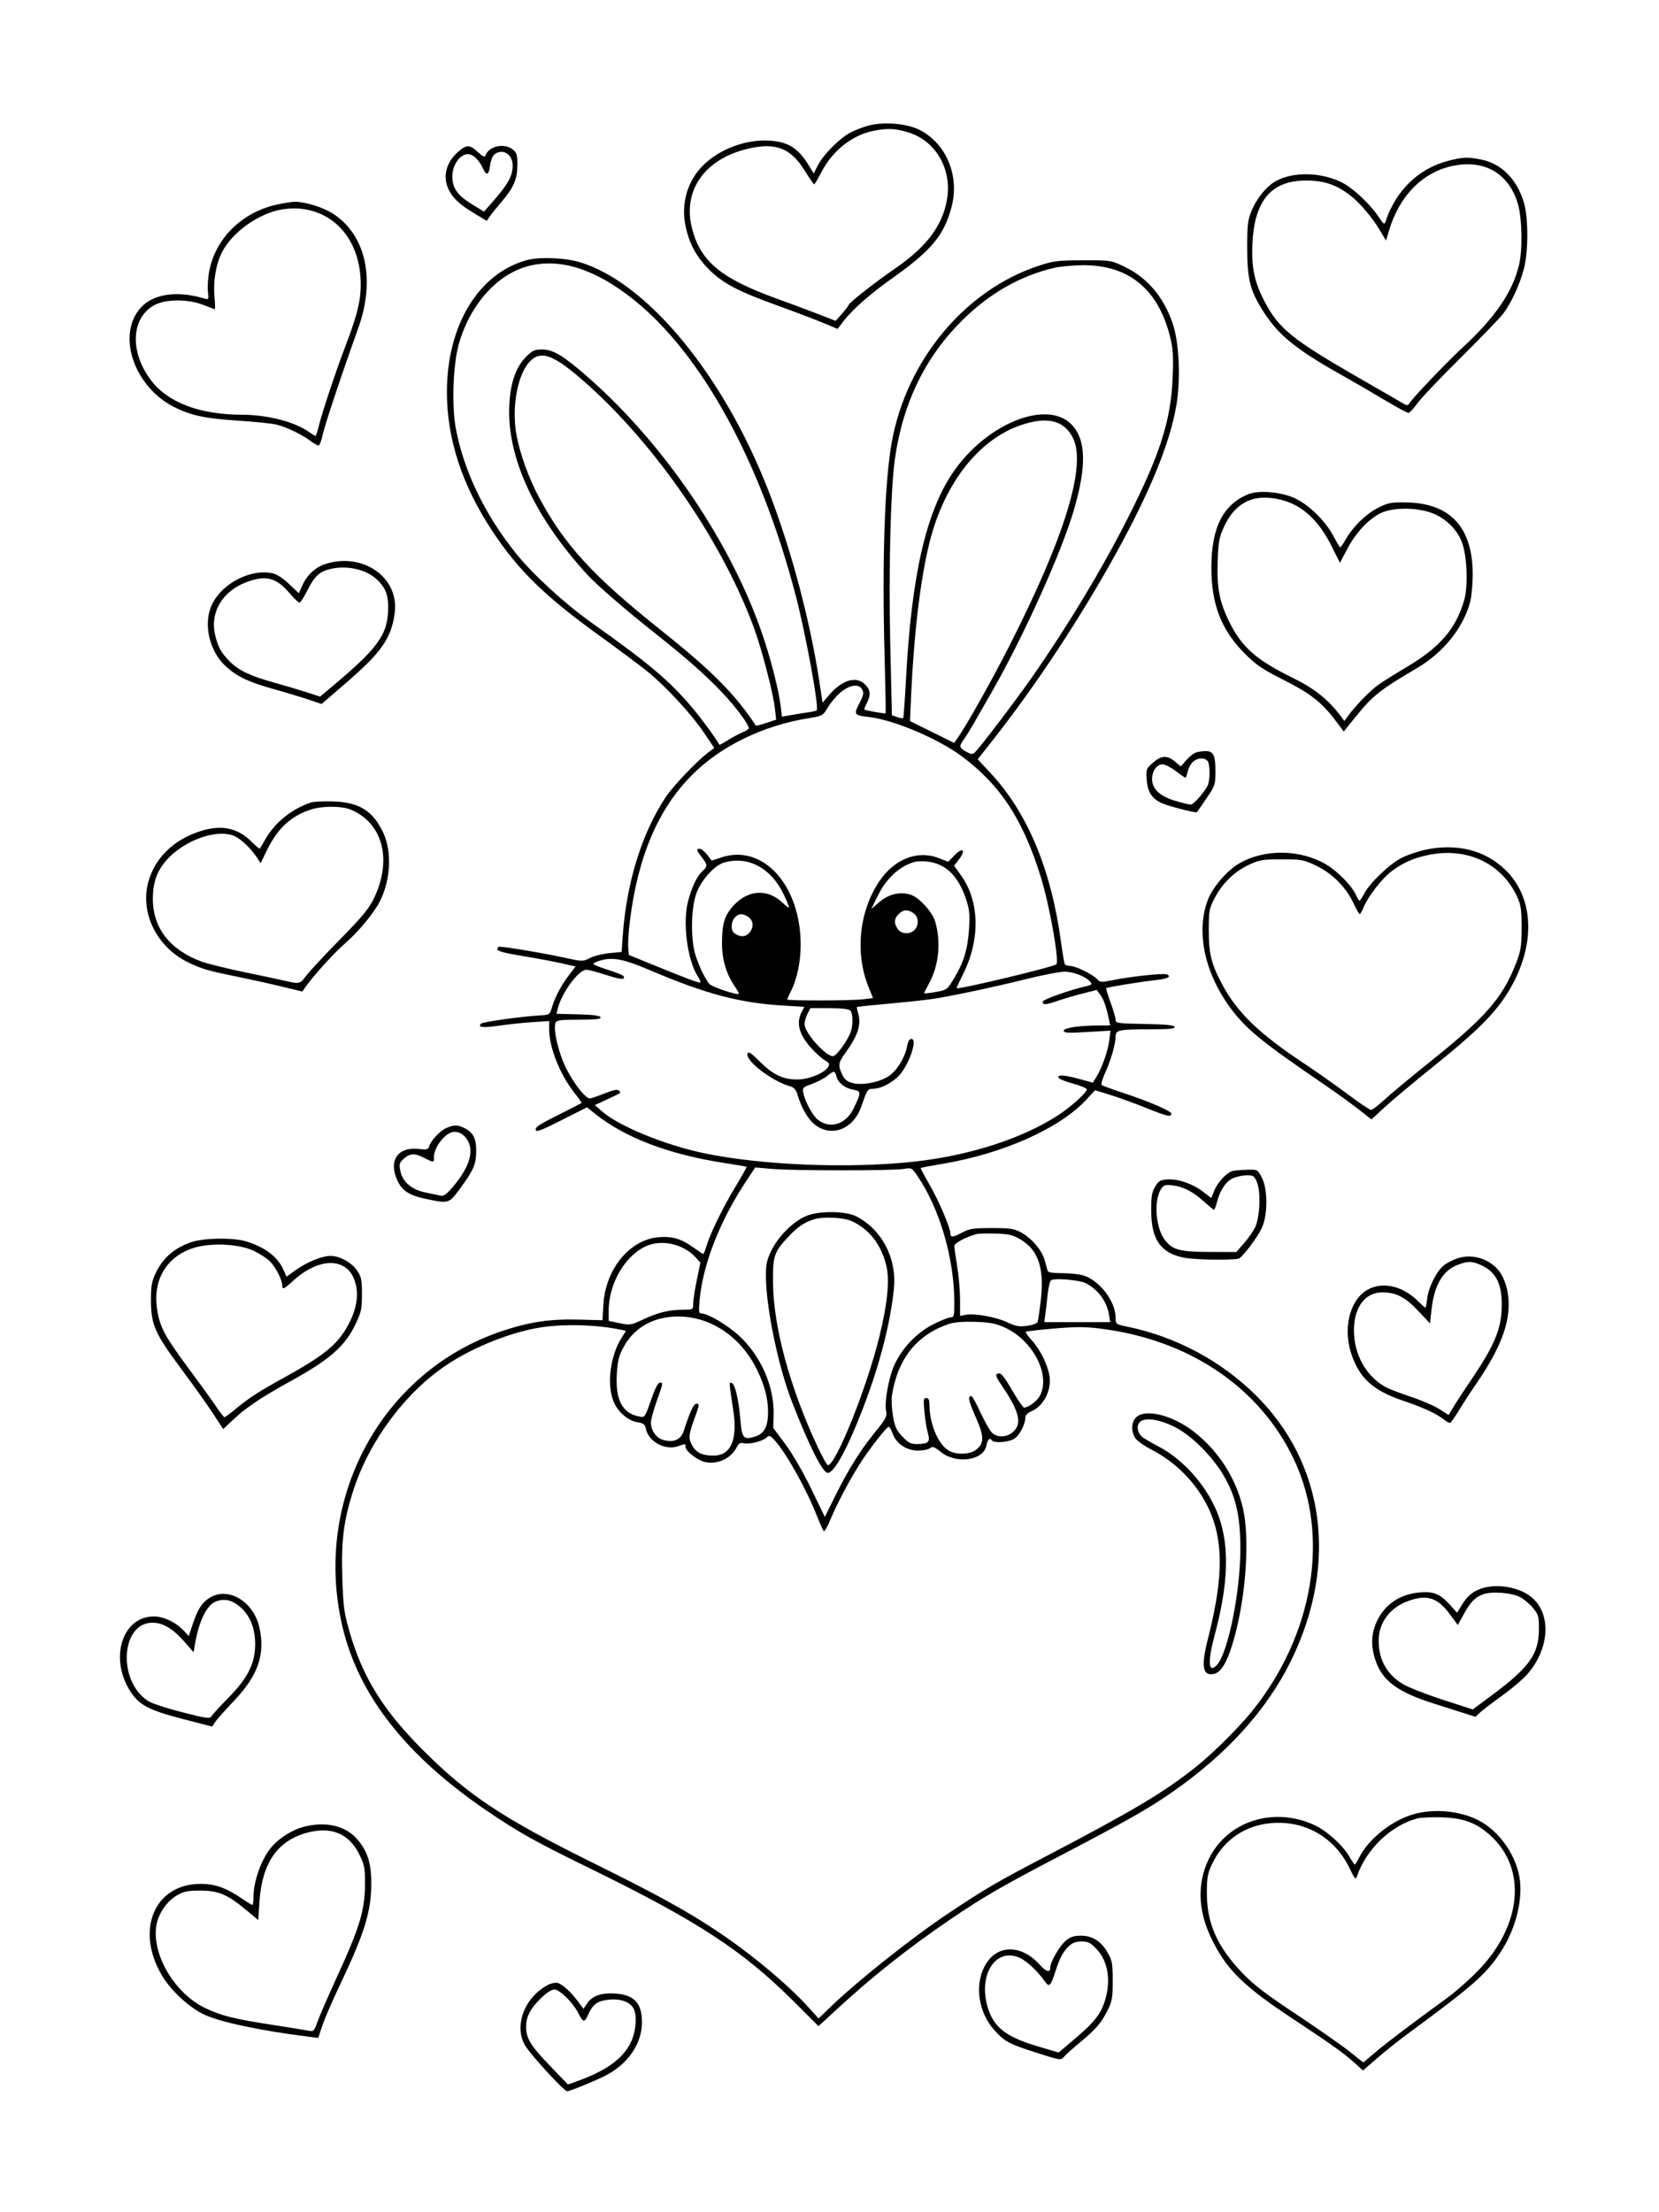 <svg xmlns="http://www.w3.org/2000/svg" width="864" height="1152" viewBox="0 0 864 1152" version="1.1">
	<path d="M 452.500 65.345 C 449.750 66.062, 445.509 67.676, 443.075 68.933 C 437.401 71.865, 428.851 80.412, 425.995 86.009 L 423.772 90.367 421.544 86.675 C 415.860 77.258, 410.775 73.932, 400.992 73.232 C 388.797 72.359, 374.714 77.571, 366.163 86.123 C 358.003 94.283, 354.609 105.910, 356.993 117.540 C 358.905 126.867, 362.697 133.866, 369.442 140.518 C 376.727 147.702, 384.482 151.747, 405.500 159.325 C 413.750 162.299, 424.039 166.206, 428.364 168.007 L 436.229 171.282 438.787 167.891 C 443.816 161.224, 452.750 153.353, 465.888 144.013 C 485.127 130.335, 491.699 122.327, 495.547 107.869 C 499.913 91.465, 492.734 74.420, 478.531 67.471 C 471.988 64.270, 460.291 63.315, 452.500 65.345 M 455.045 68.092 C 443.882 70.281, 433.584 78.423, 427.778 89.652 C 425.975 93.139, 424.275 95.990, 424 95.988 C 423.725 95.985, 421.546 92.816, 419.158 88.945 C 411.872 77.136, 403.991 74.049, 389.686 77.403 C 366.923 82.741, 355.349 99.199, 360.424 119.012 C 364.814 136.145, 375.582 145.058, 404.500 155.494 C 411.650 158.075, 421.483 161.741, 426.352 163.641 L 435.204 167.097 438.561 163.298 C 440.406 161.209, 441.935 159.199, 441.958 158.831 C 442.024 157.783, 455.965 146.819, 465.783 140.094 C 482.284 128.793, 490.603 117.922, 493.103 104.398 C 496.049 88.463, 487.595 73.458, 473.145 68.973 C 466.403 66.880, 462.258 66.678, 455.045 68.092 M 238.646 79.006 C 232.315 84.564, 230.425 91.879, 233.594 98.556 C 235.790 103.184, 239.276 106.452, 246.952 111.076 L 253.500 115.021 255 112.807 C 255.825 111.589, 258.450 108.322, 260.834 105.547 C 267.464 97.825, 269.384 93.505, 269.446 86.164 C 269.493 80.676, 269.184 79.571, 267.139 77.914 C 262.613 74.244, 254.485 76.046, 252.803 81.092 C 252.490 82.029, 251.323 81.466, 248.928 79.221 C 244.675 75.236, 242.980 75.200, 238.646 79.006 M 257.625 80.285 C 256.650 80.998, 255.614 83.459, 255.299 85.809 C 254.559 91.324, 253.492 91.840, 251.502 87.645 C 249.041 82.459, 245.589 79.635, 242.622 80.380 C 238.702 81.364, 235.488 86.702, 235.570 92.092 C 235.661 98.105, 238.412 101.890, 246.068 106.542 L 252.078 110.192 256.289 105.411 C 264.556 96.023, 267 91.652, 267 86.255 C 267 80.362, 261.932 77.135, 257.625 80.285 M 754 83.814 C 738.670 87.821, 726.872 99.319, 721.562 115.428 C 721.010 117.102, 720.585 116.838, 718.333 113.428 C 713.380 105.925, 703.976 97.262, 697.749 94.468 C 687.075 89.678, 673.837 89.492, 664.987 94.007 C 659.935 96.584, 654.514 103.108, 651.763 109.921 C 649.793 114.800, 649.514 117.256, 649.537 129.500 C 649.568 145.776, 651.173 151.813, 658.425 162.941 C 666.180 174.839, 675.431 182.255, 699 195.469 C 704.775 198.706, 714.622 204.425, 720.881 208.178 C 727.141 211.930, 732.802 215, 733.462 215 C 734.121 215, 736.159 212.863, 737.991 210.250 C 739.822 207.637, 749.950 196.950, 760.498 186.500 C 771.046 176.050, 781.102 165.631, 782.845 163.347 C 786.973 157.938, 791.499 148.149, 793.640 140 C 796.006 130.995, 796.011 113.474, 793.649 105.500 C 790.016 93.230, 781.788 85.046, 771.037 83.007 C 764.044 81.681, 761.745 81.790, 754 83.814 M 758.043 86.102 C 741.587 88.940, 728.930 101.403, 723.322 120.288 L 721.834 125.297 719.246 120.898 C 714.856 113.438, 708.303 105.642, 703.065 101.647 C 695.814 96.118, 689.478 94, 680.186 94 C 662.074 94, 653.251 104.423, 652.253 127 C 651.706 139.385, 653.308 146.947, 658.631 157.102 C 666.065 171.282, 673.006 176.853, 708.990 197.517 C 720.260 203.988, 730.286 209.782, 731.271 210.392 C 732.636 211.237, 733.262 211.177, 733.908 210.139 C 735.823 207.063, 753.124 188.924, 761.701 181 C 778.701 165.295, 787.718 152.106, 791.100 138 C 792.985 130.137, 792.713 113.845, 790.573 106.398 C 786.127 90.928, 773.984 83.352, 758.043 86.102 M 144.362 106.494 C 125.960 110.496, 112.111 124.171, 108.910 141.500 C 108.300 144.800, 108.020 149.452, 108.288 151.837 C 108.743 155.897, 108.637 156.132, 106.637 155.519 C 92.539 151.198, 79.905 152.957, 73.367 160.153 C 60.441 174.378, 69.841 201.786, 91.232 212.242 C 99.823 216.442, 107.108 217.960, 123.828 219.038 C 132.258 219.582, 141.179 220.480, 143.653 221.034 C 148.772 222.182, 156.990 226.091, 161.683 229.612 C 163.434 230.925, 165.315 232, 165.862 232 C 166.410 232, 167.351 229.637, 167.954 226.750 C 168.989 221.792, 178.195 194.164, 186.530 171 C 195.709 145.492, 190.566 122.272, 173.279 111.179 C 168.189 107.913, 158.593 104.947, 153.540 105.079 C 151.868 105.123, 147.738 105.760, 144.362 106.494 M 147.293 108.989 C 135.137 110.814, 120.952 120.811, 115.651 131.290 C 112.400 137.714, 110.955 146.415, 111.726 154.919 C 112.030 158.263, 112.103 161, 111.889 160.999 C 111.675 160.999, 109.025 160.020, 106 158.824 C 97.830 155.592, 86.018 155.677, 80.152 159.009 C 68.294 165.744, 67.524 183.058, 78.430 197.748 C 87.207 209.571, 103.835 215.922, 126.162 215.980 C 139.478 216.015, 153.476 219.642, 161.019 225.014 C 162.553 226.106, 164.023 227, 164.286 227 C 164.548 227, 165.284 224.863, 165.922 222.250 C 167.766 214.696, 174.784 193.630, 180.127 179.613 C 186.677 162.427, 188.356 154.711, 187.748 144.588 C 186.323 120.844, 169.126 105.712, 147.293 108.989 M 274.105 135.515 C 249.092 142.555, 232.817 169.506, 232.748 204 C 232.700 228.220, 240.497 252.307, 256.058 276.008 C 269.826 296.978, 283.610 310.435, 313.070 331.670 C 322.656 338.580, 333.563 346.728, 337.306 349.776 C 346.867 357.562, 360.136 371.930, 366.545 381.438 L 371.980 389.500 368.740 391.944 C 362.782 396.437, 350.435 409.436, 346.592 415.260 C 334.249 433.970, 326.297 459.641, 324.335 487.119 L 323.719 495.737 317.401 496.327 C 313.926 496.652, 309.369 497.792, 307.273 498.861 C 303.467 500.802, 303.454 500.802, 292.802 498.454 C 283.361 496.372, 263.154 493, 260.122 493 C 259.505 493, 259 493.605, 259 494.343 C 259 495.291, 262.901 496.325, 272.250 497.855 C 279.538 499.047, 288.707 500.761, 292.626 501.665 L 299.752 503.307 296.320 507.804 C 292.206 513.193, 289.098 519.064, 287.480 524.500 C 286.318 528.402, 286.170 528.506, 281.395 528.756 C 272.171 529.240, 251.500 532.111, 250.567 533.039 C 248.581 535.012, 251.395 535.343, 259.779 534.123 C 264.576 533.425, 272.438 532.595, 277.250 532.279 L 286 531.704 286.012 536.102 C 286.037 545.541, 291.609 559.531, 299.135 569.052 C 301.356 571.862, 303.022 574.282, 302.837 574.430 C 302.651 574.579, 297.775 577.071, 292 579.968 C 280.851 585.562, 279 586.723, 279 588.122 C 279 589.814, 281.354 588.950, 293.480 582.812 L 305.704 576.624 310.102 580.130 C 325.636 592.513, 348.379 601.150, 377.224 605.619 C 383.426 606.579, 388.646 607.467, 388.825 607.591 C 389.004 607.716, 386.360 612.438, 382.948 618.086 C 376.444 628.854, 369.882 642.323, 367.871 649.035 C 367.218 651.216, 366.477 653, 366.226 653 C 365.974 653, 363.683 651.485, 361.134 649.634 C 354.859 645.077, 349.943 643.637, 342.854 644.280 C 327.755 645.649, 315.268 661.013, 314.228 679.500 L 313.778 687.500 300.981 687.172 C 286.355 686.798, 275.672 688.406, 261.585 693.101 C 198.536 714.116, 162.535 780.999, 178.457 847.537 C 186.957 883.060, 211.631 914.418, 253.500 942.911 C 270.280 954.330, 278.359 958.836, 308.500 973.585 C 363.385 1000.441, 387.041 1015.927, 413.377 1042.242 L 426.255 1055.109 428.780 1052.805 C 430.169 1051.537, 432.515 1049.375, 433.994 1048 C 453.392 1029.965, 472.156 1015.030, 494.883 999.535 C 511.270 988.363, 521.839 982.212, 549.500 967.750 C 587.747 947.752, 597.655 942.143, 610.500 933.218 C 638.973 913.434, 659.816 890.388, 672.351 864.832 C 697.067 814.441, 690.045 762.056, 653.787 726.336 C 635.708 708.526, 612.313 696.067, 587.209 690.882 C 581.007 689.601, 581 689.596, 580.990 686.050 C 580.967 677.627, 572.538 666.676, 564.142 664.161 C 562.011 663.522, 557.044 663, 553.103 663 C 548.226 663, 545.824 662.601, 545.583 661.750 C 545.388 661.063, 544.701 658.560, 544.055 656.188 C 542.655 651.040, 537.186 644.684, 531.568 641.678 C 528.097 639.819, 525.887 639.500, 516.500 639.500 C 507.007 639.500, 504.923 639.808, 501.290 641.750 C 496.335 644.398, 495 644.550, 495 642.468 C 495 639.503, 488.993 625.406, 484.148 617 C 481.453 612.325, 479.356 608.374, 479.487 608.220 C 479.619 608.066, 484.850 607.075, 491.113 606.017 C 522.683 600.685, 552.049 587.519, 565.906 572.486 L 570.284 567.737 577.892 570.060 C 582.076 571.338, 590.768 574.492, 597.206 577.070 C 608.171 581.459, 610 581.860, 610 579.874 C 610 578.604, 598.219 573.504, 585.889 569.436 C 579.625 567.369, 574.151 565.379, 573.725 565.014 C 573.299 564.649, 574.138 561.757, 575.589 558.586 C 578.581 552.050, 580.971 543.767, 580.988 539.867 C 581.004 536.369, 582.573 536.030, 598.833 536.014 C 609.050 536.003, 612.070 535.708, 611.751 534.750 C 611.449 533.840, 607.211 533.425, 596.168 533.224 C 581.982 532.966, 581 532.824, 581 531.031 C 581 529.977, 579.817 525.922, 578.370 522.020 C 576.924 518.118, 575.912 514.764, 576.120 514.567 C 576.654 514.062, 594.243 511.209, 601.772 510.406 C 608.085 509.732, 610.457 508.496, 607.566 507.387 C 605.742 506.687, 588.268 508.578, 579.287 510.447 C 573.566 511.638, 572.942 511.594, 571.403 509.892 C 569.163 507.418, 560.164 503, 557.363 503 C 556.128 503, 554.871 502.601, 554.570 502.113 C 554.269 501.626, 553.323 496.113, 552.468 489.863 C 547.364 452.538, 535 423.052, 515.856 402.553 L 509.174 395.398 516.632 385.949 C 539.420 357.079, 562.907 321.477, 581.660 287.376 C 599.177 255.524, 609.331 230.541, 612.633 211.165 C 615.012 197.211, 614.115 178.063, 610.617 168.102 C 605.728 154.182, 597.281 144.397, 585.223 138.685 C 578.608 135.551, 578.267 135.501, 564 135.545 C 550.894 135.586, 548.683 135.859, 541 138.384 C 502.800 150.935, 472.448 187.164, 464.532 229.658 C 460.732 250.054, 459.306 291.706, 460.690 341.835 C 461.136 357.969, 461.376 371.293, 461.224 371.444 C 460.898 371.768, 450.647 369.969, 450.176 369.505 C 449.998 369.329, 450.561 367.816, 451.426 366.143 C 453.628 361.885, 453.393 359.302, 450.545 356.455 C 445.913 351.822, 438.590 353.989, 431.710 362.026 L 428.386 365.909 426.601 354.205 C 421.346 319.754, 410.085 279.031, 397.348 248.423 C 373.586 191.317, 335.476 146.602, 302 136.548 C 294.016 134.150, 280.705 133.657, 274.105 135.515 M 275 138.603 C 258.778 142.943, 244.867 158.554, 238.986 179.016 C 235.934 189.634, 235.160 211.303, 237.406 223.210 C 241.564 245.249, 252.420 267.819, 268.568 288 C 277.311 298.927, 293.966 314.237, 307.775 324.044 C 337.973 345.488, 348.079 353.981, 360.079 368.003 C 365.023 373.781, 372.631 384.139, 374.636 387.822 C 374.732 387.999, 376.735 386.930, 379.086 385.446 C 381.437 383.962, 384.854 382.123, 386.680 381.360 C 388.506 380.597, 389.998 379.642, 389.995 379.237 C 389.983 377.556, 385.092 370.684, 379.024 363.823 C 370.760 354.477, 359.009 343.881, 342.122 330.549 C 326.498 318.213, 310.980 304.826, 305.964 299.356 C 278.335 269.224, 263.959 238.092, 265.231 211.144 C 265.786 199.388, 268.630 191.186, 274.036 185.750 C 277.289 182.478, 278.363 182, 282.463 182 C 288.095 182, 293.570 185.324, 306.211 196.416 C 346.356 231.644, 381.298 283.390, 397.457 331.546 C 401.693 344.170, 405.523 359.331, 406.547 367.533 L 407.257 373.214 411.379 372.475 C 413.645 372.069, 417.631 371.427, 420.236 371.049 C 422.840 370.671, 425.139 370.168, 425.344 369.931 C 426.631 368.443, 419.716 330.547, 414.500 310.500 C 396.290 240.520, 365.516 184.343, 329.805 155.893 C 309.856 140, 291.464 134.198, 275 138.603 M 549 139.489 C 531.580 143.556, 515.764 152.504, 501.730 166.234 C 482.036 185.501, 470.254 209.537, 466.063 239 C 463.817 254.794, 462.753 296.844, 463.634 334.978 L 464.500 372.455 467.230 373.414 C 468.732 373.941, 470.144 374.176, 470.367 373.936 C 470.591 373.696, 471.269 364.275, 471.874 353 C 474.735 299.666, 482.288 266.622, 496.330 246 C 513.527 220.746, 544.929 207.929, 557.879 220.879 C 565.676 228.676, 566.067 242.560, 559.150 266 C 552.659 287.999, 533.037 331.476, 516.773 359.897 C 513.435 365.729, 509.197 373.130, 507.354 376.344 C 505.510 379.558, 503.102 383.453, 502.001 384.998 C 499.364 388.702, 499.453 389.246, 503.046 391.368 C 505.415 392.767, 506.406 392.908, 507.502 391.998 C 509.733 390.147, 529.736 363.835, 538.202 351.616 C 556.802 324.769, 573.671 296.730, 587.002 270.500 C 604.034 236.987, 609.769 219.167, 610.702 196.864 C 611.165 185.780, 610.939 181.851, 609.493 175.864 C 603.411 150.683, 587.808 137.832, 563.645 138.102 C 558.615 138.159, 552.025 138.783, 549 139.489 M 276.146 188.008 C 269.542 194.612, 266.309 212.110, 269.006 226.646 C 270.813 236.380, 275.423 249.113, 280.720 259 C 294.078 283.935, 308.815 299.970, 344.521 328.419 C 370.752 349.318, 383.051 361.696, 393.640 377.852 C 393.767 378.045, 396.202 377.429, 399.051 376.483 L 404.231 374.762 403.576 368.967 C 402.630 360.604, 396.571 337.448, 392.381 326.181 C 375.089 279.682, 338.598 227.654, 300.983 195.867 C 287.645 184.595, 281.502 182.652, 276.146 188.008 M 531.742 221.355 C 509.480 228.941, 491.621 251.957, 483.978 282.909 C 479.359 301.616, 475.933 330.149, 474.542 361.500 L 473.921 375.500 485.434 381.191 L 496.948 386.882 498.824 384.191 C 503.490 377.499, 516.221 354.854, 525.075 337.500 C 554.508 279.807, 566.020 242.361, 558.750 227.970 C 554.153 218.871, 545.355 216.716, 531.742 221.355 M 650.388 257.266 C 637.133 262.520, 630.998 274.385, 630.874 295 C 630.757 314.535, 636.007 328.132, 648.450 340.518 C 654.346 346.388, 657.612 348.598, 668.405 354.018 C 682.322 361.008, 688.361 365.714, 695.361 375.026 L 699.814 380.951 705.640 373.726 C 714.936 362.196, 718.298 359.511, 737.900 347.953 C 751.761 339.780, 762.008 327.052, 765.637 313.500 C 766.374 310.750, 766.982 304.419, 766.988 299.432 C 767.021 274.540, 755.351 261.927, 732 261.614 C 724.460 261.513, 722.847 261.831, 717.722 264.426 C 711.437 267.609, 704.661 274.201, 700.892 280.798 C 699.576 283.101, 698.275 284.987, 698 284.990 C 697.725 284.993, 696.157 282.425, 694.515 279.283 C 690.430 271.465, 681.851 262.990, 674.500 259.510 C 667.593 256.240, 655.755 255.139, 650.388 257.266 M 651.239 260.335 C 645.435 262.440, 640.923 266.940, 637.691 273.848 C 634.960 279.682, 634.564 281.703, 634.180 291.731 C 633.639 305.857, 634.996 313.195, 640.063 323.539 C 646.670 337.024, 654.085 343.581, 673.500 353.104 C 684.345 358.425, 691.713 364.276, 697.912 372.493 L 700.170 375.486 702.312 372.493 C 705.717 367.735, 713.488 359.747, 717.664 356.712 C 719.774 355.179, 726.450 350.994, 732.500 347.412 C 749.926 337.095, 758.238 327.452, 762.536 312.565 C 764.642 305.270, 764.095 290.026, 761.462 282.625 C 759.058 275.871, 752.858 269.773, 745.712 267.136 C 737.567 264.130, 725.372 264.160, 719.066 267.203 C 712.758 270.246, 706.090 277.396, 701.610 285.923 L 697.833 293.110 693.434 284.305 C 686.845 271.120, 678.419 263.261, 667.856 260.449 C 661.485 258.754, 655.709 258.714, 651.239 260.335 M 169.816 293.581 C 164.356 295.261, 159.855 299.390, 157.388 304.982 L 155.638 308.948 150.453 304.044 C 146.976 300.755, 144.047 298.912, 141.559 298.445 C 129.072 296.102, 113.404 305.248, 109.436 317.194 C 106.197 326.944, 109.659 339.666, 117.523 346.914 C 123.350 352.286, 129.473 355.208, 142.500 358.833 C 148.550 360.516, 156.650 362.953, 160.500 364.246 L 167.500 366.599 181.107 354.831 C 198.768 339.556, 203.850 332.150, 205.571 319.180 C 207.991 300.931, 189.336 287.574, 169.816 293.581 M 173.002 296.089 C 166.721 297.334, 163.998 299.685, 160.271 307.079 C 158.495 310.603, 156.628 313.624, 156.122 313.793 C 155.616 313.961, 153.312 311.857, 151.001 309.116 C 143.955 300.761, 138.535 299.331, 128.347 303.143 C 116.081 307.732, 109.454 318.565, 111.909 330.013 C 113.331 336.643, 115.055 339.853, 119.696 344.508 C 124.322 349.150, 130.482 352.063, 143 355.531 C 148.225 356.978, 155.698 359.198, 159.607 360.464 L 166.714 362.766 174.581 356.133 C 197.727 336.617, 202.312 329.842, 202.140 315.420 C 202.068 309.403, 200.524 305.778, 196.339 301.803 C 190.991 296.723, 181.513 294.403, 173.002 296.089 M 438.327 360.103 C 436.106 361.809, 432.988 365.366, 431.396 368.006 C 428.522 372.775, 428.457 372.813, 421.153 373.992 C 397.405 377.822, 375.504 388.471, 360.487 403.487 C 342.721 421.254, 332.124 446.206, 327.994 480 C 327.355 485.225, 326.983 491.248, 327.166 493.385 L 327.500 497.269 339.500 502.184 C 357.374 509.506, 364.259 512.074, 364.734 511.600 C 364.968 511.365, 364.455 510.098, 363.594 508.783 C 357.884 500.069, 355.322 480.062, 358.472 468.791 C 360.590 461.211, 363.058 456.160, 365.894 453.595 C 368.583 451.162, 368.542 450.399, 365.500 446.411 C 362.616 442.630, 362.463 442, 364.428 442 C 365.213 442, 366.938 443.384, 368.261 445.075 L 370.668 448.149 375.891 446.441 C 397.397 439.407, 416.931 460.994, 416.985 491.856 C 417.001 500.738, 415.078 509.966, 411.923 516.150 C 410.866 518.224, 410 520.163, 410 520.460 C 410 521.202, 443.296 521.127, 449.585 520.372 L 454.671 519.760 452.306 513.907 C 445.235 496.399, 447.376 474.900, 457.755 459.203 C 465.528 447.447, 477.663 442.569, 488.675 446.774 L 493.849 448.751 497.123 445.373 C 501.367 440.995, 503.242 442.505, 499.559 447.334 L 496.887 450.837 500.557 455.946 C 510.217 469.392, 510.584 489.422, 501.501 507.421 C 499.580 511.227, 498.119 514.448, 498.254 514.578 C 499.136 515.426, 548.774 503.534, 550.138 502.148 C 551.777 500.484, 546.609 471.443, 542.054 456.724 C 532.836 426.935, 521.175 409.038, 501.249 394.097 C 488.760 384.733, 465.713 374.924, 452.568 373.379 C 444.756 372.461, 444.515 372.119, 447.551 366.268 C 449.701 362.124, 449.974 360.820, 449.054 359.101 C 447.410 356.029, 443.104 356.431, 438.327 360.103 M 623.298 391.699 C 622.087 391.934, 619.712 393.703, 618.021 395.629 L 614.945 399.132 611.896 396.566 C 607.853 393.164, 604.833 393.330, 600.429 397.197 C 596.896 400.298, 596.801 400.565, 597.207 406.183 C 597.671 412.601, 600.099 416.182, 605.500 418.415 C 609.619 420.118, 622.869 423.475, 623.349 422.937 C 623.564 422.697, 625.823 419.434, 628.370 415.687 C 632.787 409.187, 633 408.552, 633 401.871 C 633 391.427, 631.705 390.069, 623.298 391.699 M 621.102 396.898 C 620.058 397.942, 618.897 400.192, 618.522 401.898 C 618.148 403.604, 617.625 405, 617.361 405 C 617.096 405, 614.817 403.425, 612.296 401.500 C 609.775 399.575, 606.678 398, 605.413 398 C 602.490 398, 600 401.517, 600 405.646 C 600 410.803, 604.021 414.624, 611.929 416.979 C 615.662 418.090, 619.342 419, 620.108 419 C 621.458 419, 626.246 413.749, 628.715 409.561 C 630.015 407.354, 630.357 400.934, 629.370 397.250 C 628.600 394.376, 623.827 394.173, 621.102 396.898 M 162 417.881 C 152.091 421.136, 143.221 428.255, 138.250 436.945 C 136.817 439.450, 135.499 441.688, 135.322 441.917 C 135.145 442.146, 133.313 440.624, 131.250 438.535 C 123.455 430.640, 114.335 429.065, 102.281 433.533 C 89.521 438.263, 80.755 447.155, 77.369 458.804 C 72.639 475.073, 81.588 493.308, 98.201 501.251 C 105.211 504.603, 108.199 505.475, 123 508.491 C 129.875 509.892, 140.430 512.229, 146.455 513.685 L 157.410 516.331 159.455 513.493 C 163.949 507.256, 174.189 496.034, 179.905 491.082 C 186.798 485.110, 194.729 475.486, 197.877 469.271 C 203.506 458.158, 204.193 443.330, 199.535 433.500 C 194.177 422.194, 187.054 417.774, 173.500 417.345 C 168.550 417.188, 163.375 417.430, 162 417.881 M 162.286 421.451 C 151.695 424.761, 144.657 431.203, 139.035 442.733 L 135.739 449.493 134.120 447.005 C 130.916 442.085, 125.886 437.174, 122.314 435.479 C 114.330 431.690, 98.899 436.338, 89.134 445.471 C 82.393 451.777, 79.622 458.330, 79.609 468 C 79.588 483.223, 88.425 494.619, 105.007 500.753 C 108.035 501.873, 118.385 504.415, 128.007 506.400 C 137.628 508.386, 147.300 510.448, 149.500 510.982 C 155.683 512.482, 156.495 512.261, 159.301 508.317 C 160.742 506.292, 168.579 497.854, 176.716 489.567 C 188.653 477.411, 192.134 473.208, 194.736 467.811 C 204.406 447.754, 199.363 428.506, 182.628 421.598 C 177.987 419.683, 168.171 419.612, 162.286 421.451 M 742.059 442.556 C 738.516 443.324, 733.148 445.161, 730.129 446.638 C 723.980 449.646, 713.533 459.569, 710.523 465.261 C 709.435 467.318, 708.307 469, 708.017 469 C 707.726 469, 706.897 467.663, 706.173 466.029 C 704.120 461.391, 696.750 453.818, 690.860 450.292 C 677.309 442.183, 658.535 441.933, 645.279 449.687 C 638.929 453.401, 631.472 462.125, 628.982 468.753 C 622.713 485.442, 627.467 507.248, 641.392 525.677 C 649.387 536.257, 657.685 542.961, 690.500 565.354 C 696 569.107, 703.598 574.600, 707.384 577.559 L 714.267 582.940 721.252 576.473 C 725.094 572.916, 736.846 563.092, 747.369 554.642 C 768.163 537.942, 777.863 528.391, 784.459 518.122 C 799.865 494.136, 799.705 468.297, 784.056 453.055 C 773.393 442.668, 758.597 438.970, 742.059 442.556 M 743 445.406 C 735.642 447.063, 730.773 449.262, 724.871 453.595 C 719.824 457.299, 712.330 466.982, 710.045 472.750 C 709.337 474.538, 708.474 475.995, 708.129 475.990 C 707.783 475.984, 706.258 473.309, 704.739 470.045 C 700.980 461.965, 693.636 454.670, 685.275 450.709 C 678.927 447.702, 677.808 447.500, 667.500 447.500 C 657.547 447.500, 655.929 447.766, 650.500 450.301 C 642.906 453.845, 636.705 459.831, 632.681 467.500 C 629.706 473.170, 629.533 474.105, 629.527 484.500 C 629.521 496.824, 630.852 502.101, 636.716 513 C 644.449 527.372, 655.859 538.351, 679 553.684 C 685.325 557.875, 695.528 565.061, 701.673 569.652 C 707.818 574.243, 713.382 578, 714.039 578 C 714.696 578, 717.832 575.594, 721.008 572.653 C 724.185 569.712, 735.540 560.292, 746.243 551.718 C 773.404 529.962, 782.418 519.633, 789.196 502.500 C 792.048 495.291, 792.368 493.410, 792.430 483.476 C 792.486 474.689, 792.109 471.544, 790.570 467.976 C 782.663 449.633, 763.856 440.710, 743 445.406 M 377.176 449.138 C 372.270 450.551, 365.646 457.723, 362.901 464.593 C 359.773 472.425, 359.519 489.504, 362.406 498 C 364.423 503.938, 367.090 509.401, 369.413 512.353 C 370.638 513.909, 383.879 518.345, 384.799 517.507 C 384.964 517.357, 383.971 515.573, 382.593 513.542 C 378.186 507.047, 375.999 499.637, 376.006 491.212 C 376.013 481.145, 377.326 476.753, 381.817 471.776 C 389.551 463.205, 399.815 462.604, 407.750 470.258 C 411.766 474.131, 411.799 473.460, 407.988 465.475 C 401.550 451.986, 389.489 445.591, 377.176 449.138 M 475.994 448.896 C 471.296 450.396, 467.505 452.830, 463.888 456.668 C 460.407 460.360, 459.019 462.537, 455.429 469.929 L 453.763 473.358 458.013 469.721 C 462.935 465.508, 468.882 464.146, 474.401 465.967 C 478.751 467.403, 485.592 474.936, 487.033 479.877 C 490.091 490.359, 489.009 502.267, 484.163 511.467 C 482.705 514.235, 481.379 516.778, 481.217 517.117 C 481.054 517.457, 483.691 517.232, 487.076 516.617 C 493.188 515.508, 493.256 515.458, 496.915 509.400 C 501.963 501.042, 504.044 494.106, 504.685 483.500 C 505.143 475.912, 504.884 473.480, 503.029 468 C 498.966 455.995, 492.569 449.817, 482.987 448.645 C 480.519 448.343, 477.372 448.456, 475.994 448.896 M 468 476 C 465.597 478.403, 465.462 480.786, 467.557 483.777 C 469.479 486.522, 474.033 486.726, 476.345 484.171 C 478.707 481.561, 478.434 477.418, 475.777 475.557 C 472.786 473.462, 470.403 473.597, 468 476 M 382.655 477.829 C 380.701 479.988, 380.479 484.338, 382.250 485.755 C 385.072 488.013, 387.879 488.121, 389.949 486.051 C 392.649 483.351, 392.571 479.514, 389.777 477.557 C 386.852 475.507, 384.681 475.590, 382.655 477.829 M 312.750 500.150 C 310.688 500.727, 309 501.525, 309 501.923 C 309 502.322, 312.403 503.715, 316.562 505.019 C 320.721 506.324, 324.366 507.783, 324.662 508.262 C 325.966 510.372, 323.376 510.209, 315.661 507.696 C 311.107 506.213, 306.487 505, 305.393 505 C 301.327 505, 292.555 516.889, 290.478 525.216 L 289.800 527.933 301.069 528.216 C 308.985 528.416, 312.460 528.872, 312.752 529.750 C 313.068 530.702, 310.398 531, 301.552 531 C 291.735 531, 289.840 531.253, 289.311 532.631 C 287.975 536.114, 290.867 548.392, 294.923 556.454 C 298.912 564.382, 304.921 572, 307.185 572 C 307.822 572, 311.245 570.839, 314.792 569.420 C 319.346 567.598, 321.553 567.153, 322.303 567.903 C 323.577 569.177, 323.990 568.868, 316.141 572.516 L 309.782 575.472 313.641 578.831 C 322.455 586.502, 346.293 596.257, 366.653 600.524 C 396.575 606.794, 441.743 608.624, 475.838 604.947 C 504.975 601.804, 533 592.725, 551.586 580.405 C 558.165 576.044, 566 568.908, 566 567.278 C 566 566.692, 562.764 565.344, 558.809 564.282 C 554.853 563.221, 551.441 561.823, 551.225 561.176 C 550.667 559.502, 554.377 559.752, 562.329 561.923 L 569.159 563.788 571.087 560.644 C 574.021 555.861, 577.084 547.089, 577.733 541.610 L 578.314 536.698 566.157 537.409 C 556.005 538.003, 554 537.887, 554 536.705 C 554 535.206, 562.269 534.021, 572.829 534.007 L 578.159 534 577.494 530.750 C 576.182 524.339, 574.769 520.345, 572.965 517.954 L 571.132 515.523 563.816 517.375 C 559.792 518.394, 554.041 520.076, 551.035 521.113 C 544.559 523.349, 543 523.456, 543 521.668 C 543 520.500, 557.006 515.529, 566.277 513.406 C 568.573 512.880, 568.844 512.517, 567.844 511.312 C 565.572 508.574, 559.102 506, 554.495 506 C 551.973 506, 542.843 507.761, 534.205 509.913 C 518.935 513.717, 499.697 517.846, 487.500 519.936 C 484.200 520.502, 473.635 521.675, 464.023 522.543 C 454.410 523.411, 446.431 524.236, 446.290 524.377 C 446.149 524.517, 446.457 526.107, 446.974 527.908 C 448.606 533.600, 446.703 539.428, 440.371 548.134 C 436.557 553.377, 436.338 554.803, 438.610 559.590 C 439.809 562.118, 441.170 563.238, 443.950 563.987 C 449.122 565.379, 458.440 563.524, 463.175 560.159 C 467.357 557.187, 471.417 550.424, 472.425 544.750 C 472.860 542.297, 473.632 541, 474.657 541 C 478.377 541, 472.711 556.291, 467.196 561.132 C 463.107 564.723, 458.184 567, 454.511 567 C 451.827 567, 451.706 567.189, 448.436 576.500 C 444.281 588.335, 432.552 592.542, 423.932 585.289 C 420.634 582.515, 417.341 576.753, 415.479 570.500 C 414.561 567.417, 413.625 566.307, 411.394 565.660 C 401.720 562.851, 387.941 552.202, 389.323 548.601 C 389.780 547.409, 391.163 548.294, 395.285 552.415 C 402.450 559.580, 407.564 562.097, 415.029 562.133 C 424.162 562.177, 435.357 555.458, 430.594 552.793 C 427.014 550.789, 421.543 545.333, 418.825 541.054 C 415.676 536.099, 415.215 531.418, 417.450 527.098 L 418.899 524.295 407.700 523.624 C 385.236 522.280, 367.421 517.564, 339 505.439 C 324.863 499.407, 319.369 498.300, 312.750 500.150 M 420.526 527.950 C 419.687 529.573, 419 531.981, 419 533.300 C 419 537.746, 429.860 550, 433.801 550 C 435.546 550, 441.137 542.399, 443.005 537.488 C 444.369 533.898, 444.256 527.656, 442.800 526.200 C 442.030 525.430, 438.095 525, 431.826 525 L 422.051 525 420.526 527.950 M 430.716 560.351 C 429.185 561.604, 425.653 563.449, 422.868 564.450 C 418.071 566.175, 417.835 566.426, 418.392 569.209 C 419.319 573.846, 423.322 581.151, 426.052 583.190 C 432.634 588.104, 440.594 585.456, 444.666 576.999 C 448.621 568.782, 448.599 568.198, 444.300 567.431 C 439.906 566.647, 436.430 563.851, 435.566 560.405 C 434.826 557.460, 434.255 557.454, 430.716 560.351 M 232.450 587.407 C 229.156 588.841, 224.518 593.793, 223.519 596.942 C 222.982 598.632, 222.259 598.818, 218.128 598.329 C 207.223 597.037, 202.222 604.287, 206.905 614.599 C 209.428 620.153, 213.154 622.538, 222.243 624.415 C 233.904 626.824, 233.787 626.863, 239.922 618.488 C 246.745 609.174, 248 606.163, 248 599.108 C 248 592.769, 246.469 589.811, 241.989 587.494 C 238.487 585.683, 236.450 585.665, 232.450 587.407 M 235 589.716 C 230.725 591.250, 226 597.936, 226 602.450 C 226 605.517, 225.945 605.523, 221 603 C 215.925 600.411, 213.718 600.478, 210.411 603.323 C 208.025 605.375, 207.795 606.094, 208.434 609.502 C 209.534 615.361, 214.271 619.508, 221.534 620.968 C 224.815 621.628, 228.420 622.380, 229.545 622.641 C 231.078 622.996, 232.707 621.791, 236.045 617.831 C 242.018 610.748, 245 604.606, 245 599.386 C 245 593.124, 239.723 588.021, 235 589.716 M 388.823 614.726 C 375.035 635.473, 366.117 658.130, 364.380 676.826 C 363.794 683.130, 363.916 684, 365.385 684 C 368.734 684, 378.966 690.074, 384.952 695.616 C 396.294 706.116, 403.257 722.010, 402.885 736.545 L 402.705 743.590 409.012 752.045 C 412.699 756.987, 418.281 766.617, 422.447 775.220 L 429.574 789.941 434.874 779.220 C 441.799 765.214, 447.982 755.311, 455.794 745.713 C 461.272 738.983, 462.054 737.521, 461.507 735.031 C 460.477 730.342, 462.764 717.475, 465.822 710.750 C 469.863 701.866, 477.550 693.864, 486.203 689.535 C 490.089 687.591, 494.108 686, 495.134 686 C 496.792 686, 497 685.150, 497 678.378 C 497 655.565, 489.531 629.741, 477.984 612.631 C 474.901 608.063, 474.800 608.009, 470.679 608.707 C 464.990 609.671, 413.679 609.685, 402.412 608.726 L 393.325 607.953 388.823 614.726 M 642.258 609.705 C 639.162 610.302, 634.175 615.523, 632.354 620.073 L 630.838 623.863 626.470 620.529 C 621.020 616.369, 613.430 613.784, 607.859 614.190 C 604.192 614.457, 603.313 614.987, 601.549 618 C 599.884 620.844, 599.507 623.188, 599.537 630.500 C 599.600 645.651, 604.560 652.641, 616.910 654.983 C 623.062 656.150, 643.997 656.334, 645.514 655.235 C 648.172 653.308, 655.262 643.670, 657.203 639.343 C 660.306 632.430, 660.286 619.266, 657.165 613.250 C 654.978 609.036, 654.915 609.001, 649.730 609.136 C 646.853 609.211, 643.491 609.467, 642.258 609.705 M 642.270 613.483 C 638.550 615.100, 635.430 619.649, 633.858 625.750 C 633.255 628.087, 632.545 630, 632.278 630 C 632.012 630, 629.608 628.035, 626.936 625.633 C 621.168 620.447, 616.110 617.879, 610.391 617.235 C 606.802 616.830, 605.983 617.102, 604.679 619.131 C 600.711 625.303, 601.885 639.805, 606.853 645.976 C 610.858 650.951, 614.483 651.879, 630.165 651.944 L 643.830 652 647.813 647.475 C 650.003 644.987, 652.615 641.274, 653.617 639.225 C 656.133 634.081, 656.720 620.658, 654.646 615.694 C 653.244 612.340, 652.752 612.004, 649.301 612.039 C 647.210 612.061, 644.046 612.710, 642.270 613.483 M 420.207 633.080 C 413.399 635.771, 405.348 643.701, 401.663 651.346 C 399.300 656.246, 398.853 658.434, 398.895 664.877 C 399.002 681.233, 405.330 711.626, 412.454 730 C 421.172 752.485, 428.465 767, 431.043 767 C 434.505 767, 441.533 754.047, 449.793 732.446 C 458.243 710.344, 463.820 688.569, 465.552 670.912 C 467.089 655.240, 459.297 640.307, 446 633.442 C 440.517 630.611, 426.933 630.420, 420.207 633.080 M 423.994 634.934 C 419.042 636.440, 415.361 638.906, 410.825 643.755 C 403.112 652.001, 402.491 653.789, 402.565 667.500 C 402.691 690.605, 411.269 722.349, 425.737 753.250 C 428.248 758.612, 430.678 763, 431.138 763 C 435.296 763, 451.427 722.735, 457.980 696 C 462.338 678.220, 463.456 666.166, 461.459 658.500 C 458.654 647.730, 452.492 639.945, 443.565 635.890 C 439.329 633.966, 428.858 633.455, 423.994 634.934 M 508.500 642.661 C 502.938 644.171, 497.001 647.383, 497.017 648.873 C 497.027 649.768, 497.700 654.550, 498.514 659.500 C 499.327 664.450, 499.994 672.269, 499.996 676.875 L 500 685.250 502.852 684.680 C 507.391 683.772, 518.676 685.788, 524.513 688.550 C 528.969 690.657, 530.719 690.974, 534.876 690.422 C 537.628 690.057, 540.100 689.181, 540.371 688.475 C 540.642 687.769, 541.386 682.697, 542.025 677.203 C 543.974 660.441, 540.773 650.881, 531.364 645.368 C 527.466 643.083, 525.333 642.583, 518.592 642.372 C 514.141 642.232, 509.600 642.362, 508.500 642.661 M 99.268 646.955 C 90.320 650.176, 84.536 655.366, 80.829 663.500 C 78.970 667.578, 78.563 670.160, 78.622 677.500 C 78.721 689.932, 80.723 694.446, 94.147 712.500 C 100.281 720.750, 107.760 731.250, 110.767 735.833 L 116.234 744.166 119.808 740.833 C 125.714 735.324, 125.921 735.156, 132.323 730.635 C 135.720 728.237, 143.675 723.442, 150 719.981 C 171.770 708.068, 179.631 701.221, 185.315 689.223 C 188.124 683.293, 188.500 681.489, 188.500 673.931 C 188.500 666.442, 188.185 664.895, 186 661.666 C 183.166 657.477, 176.904 654, 172.195 654 C 167.735 654, 159.879 657.181, 154.121 661.318 L 149.228 664.833 147.440 660.867 C 144.519 654.389, 137.799 649.361, 128.148 646.432 C 121.278 644.347, 105.732 644.629, 99.268 646.955 M 337.910 648.371 C 326.353 652.502, 317 667.783, 317 682.534 L 317 687.858 322.677 689.037 C 328.132 690.169, 328.610 690.094, 334.927 687.107 C 342.587 683.486, 348.434 682.059, 355.750 682.024 C 360.998 682, 361 681.999, 361.017 678.750 C 361.026 676.962, 361.876 671.450, 362.905 666.500 L 364.777 657.500 362.138 654.624 C 356.273 648.229, 345.840 645.536, 337.910 648.371 M 100.500 649.962 C 86.310 654.632, 79.245 667.102, 81.960 682.690 C 83.506 691.572, 85.954 696.051, 98.537 713.022 C 104.442 720.985, 110.850 729.862, 112.778 732.750 C 114.706 735.638, 116.565 738, 116.910 738 C 117.255 738, 119.778 736.146, 122.518 733.879 C 130.024 727.672, 134.200 724.983, 149.456 716.536 C 166.794 706.937, 174.232 701.190, 179.178 693.574 C 185.731 683.485, 187.543 673.896, 184.386 666.007 C 179.806 654.560, 165.600 655.031, 152.548 667.063 C 147.765 671.471, 147.010 671.768, 146.978 669.250 C 146.942 666.383, 143.484 659.695, 140.522 656.765 C 139.002 655.261, 135.225 652.826, 132.129 651.353 C 124.384 647.668, 109.464 647.012, 100.500 649.962 M 758.558 655.439 C 756.390 656.241, 753.510 657.722, 752.159 658.731 C 748.456 661.495, 744.008 670.137, 743.327 675.889 C 742.994 678.700, 742.544 681, 742.327 681 C 742.111 681, 740.361 679.428, 738.440 677.507 C 730.175 669.242, 719.034 667.065, 711.275 672.200 C 702.558 677.968, 699.377 692.588, 703.986 705.702 C 708.290 717.947, 715.385 724.241, 730.702 729.401 C 741.041 732.884, 747.935 736.053, 751.885 739.137 C 753.197 740.162, 754.626 741, 755.062 741 C 755.498 741, 757.548 738.188, 759.618 734.750 C 761.687 731.313, 765.705 725.125, 768.547 721 C 782.713 700.436, 787.589 686.124, 785.088 672.458 C 784.456 669.011, 782.839 664.852, 781.248 662.589 C 776.306 655.556, 766.553 652.483, 758.558 655.439 M 759.637 658.465 C 751.477 661.374, 746.899 669.093, 745.481 682.333 L 744.750 689.157 738.625 682.661 C 731.799 675.420, 727.110 673, 719.913 673 C 710.256 673, 704.339 681.952, 705.213 695.240 C 705.992 707.090, 712.484 717.579, 722.124 722.564 C 723.827 723.445, 729.706 725.673, 735.190 727.516 C 740.673 729.359, 747.241 732.221, 749.785 733.876 L 754.411 736.885 756.774 732.923 C 758.074 730.743, 762.466 724.035, 766.534 718.015 C 778.738 699.957, 782.157 691.417, 782.118 679.087 C 782.084 668.300, 778.926 662.291, 771.500 658.881 C 766.751 656.700, 764.781 656.631, 759.637 658.465 M 547.394 666.698 C 546.786 667.139, 545.986 670.425, 545.617 674 C 545.247 677.575, 544.699 682.300, 544.397 684.500 L 543.848 688.500 561.012 688.500 L 578.176 688.500 577.559 684.645 C 576.454 677.734, 571.933 671.575, 565.521 668.246 C 562.214 666.529, 549.165 665.415, 547.394 666.698 M 347.305 685.998 C 336.989 687.527, 328.980 693.210, 324.306 702.316 C 322.212 706.396, 321.552 709.330, 321.208 716.096 C 320.547 729.075, 324.171 735.884, 332.642 737.578 C 336.007 738.251, 335.662 738.778, 340.069 726.250 C 341.316 722.707, 342.860 720, 343.634 720 C 345.435 720, 345.459 719.859, 342 729.660 C 340.350 734.335, 339 739.271, 339 740.629 C 339 744.985, 341.718 748.828, 345.547 749.885 C 350.886 751.360, 354.624 749.686, 356.083 745.170 C 359.230 735.428, 361.257 731, 362.572 731 C 364.435 731, 364.424 731.083, 361.500 739.189 C 358.554 747.354, 358.440 749.244, 360.665 753.010 C 362.777 756.585, 365.891 758, 371.646 758 C 380.513 758, 384.186 749.811, 381.963 735 C 379.575 719.096, 379.611 719.704, 381.090 720.197 C 382.848 720.783, 384.763 729.028, 385.627 739.729 C 386.378 749.029, 387.340 750.033, 393.533 747.989 C 398.065 746.493, 400.003 742.683, 399.988 735.300 C 399.973 727.955, 398.172 721.183, 394.007 712.814 C 384.566 693.845, 366.061 683.219, 347.305 685.998 M 494.500 689.344 C 477.601 694.921, 467.579 707.373, 464.530 726.579 C 464.173 728.823, 464.411 733.696, 465.058 737.410 C 466.032 743.003, 466.873 744.834, 469.962 748.081 C 473.066 751.344, 474.344 751.997, 477.595 751.985 C 483.550 751.961, 484.588 750.923, 483.243 746.329 C 482.626 744.223, 481.811 739.237, 481.432 735.250 C 480.831 728.934, 480.952 728, 482.371 728 C 483.538 728, 484.006 728.922, 484.021 731.250 C 484.087 741.499, 488.514 752.100, 494.109 755.405 C 497.958 757.679, 505.135 757.468, 508.288 754.988 C 512.678 751.535, 512.642 748.155, 508.105 737.876 C 504.363 729.396, 503.878 727, 505.901 727 C 506.332 727, 508.400 730.712, 510.496 735.250 C 512.592 739.788, 515.216 744.513, 516.328 745.750 C 519.014 748.741, 524.045 748.725, 527.544 745.716 C 532.437 741.507, 530.900 735.003, 521.877 721.727 C 518.642 716.968, 518.230 715.849, 519.525 715.352 C 521.348 714.652, 522.261 715.748, 528.190 725.750 C 530.554 729.737, 532.850 733, 533.293 733 C 535.592 733, 540.164 729.583, 541.613 726.782 C 547.246 715.888, 537.954 697.959, 523.199 691.255 C 518.623 689.176, 515.629 688.603, 508 688.345 C 501.974 688.141, 497.037 688.506, 494.500 689.344 M 282.500 691.109 C 266.985 693.344, 247.062 701.185, 232.750 710.687 C 211.248 724.962, 192.422 750.179, 184.101 775.851 C 179 791.588, 177.664 802.016, 178.272 821.339 C 178.754 836.673, 179.148 839.670, 181.970 849.490 C 188.858 873.453, 199.514 890.636, 220.445 911.531 C 243.977 935.023, 261.978 946.923, 309.588 970.463 C 341.761 986.370, 357.578 995.062, 373 1005.308 C 390.843 1017.163, 410.215 1033.286, 421.069 1045.313 L 426.315 1051.125 431.908 1045.693 C 445.951 1032.053, 474.875 1009.044, 494 996.301 C 513.342 983.412, 518.699 980.286, 545.156 966.445 C 590.407 942.773, 606.315 933.279, 623 919.986 C 631.527 913.192, 645.380 899.413, 652.140 891 C 684.068 851.266, 692.661 800.105, 674.072 760.417 C 656.414 722.716, 619.545 697.662, 573.213 691.880 C 565.153 690.874, 560.204 690.865, 548.853 691.837 C 541.019 692.508, 534.409 693.258, 534.164 693.502 C 533.920 693.747, 535.401 695.809, 537.457 698.084 C 541.847 702.943, 545.695 710.785, 546.577 716.668 C 547.692 724.102, 543.388 732.354, 537.020 734.992 C 535.192 735.749, 534 736.976, 534 738.101 C 534 741.763, 530.890 747.634, 528.066 749.302 C 524.917 751.162, 517.489 751.600, 516.490 749.984 C 515.523 748.419, 514.319 749.653, 513.676 752.868 C 512.127 760.617, 497.997 762.547, 489.980 756.104 C 486.569 753.363, 485.658 753.039, 484.370 754.108 C 483.524 754.810, 480.663 755.385, 478.012 755.385 C 472.118 755.385, 466.770 751.770, 464.863 746.498 C 464.167 744.574, 463.258 743, 462.842 743 C 461.688 743, 451.849 755.691, 447.338 763 C 441.616 772.271, 435.766 783.418, 432.493 791.285 C 430.940 795.017, 429.351 797.717, 428.960 797.285 C 428.570 796.853, 427.013 793.350, 425.502 789.500 C 419.907 775.252, 409.310 756.363, 403.234 749.809 C 401.083 747.489, 400.544 747.313, 399.324 748.533 C 397.393 750.465, 390.250 752.280, 387.397 751.564 C 385.553 751.101, 384.763 751.558, 383.634 753.741 C 380.679 759.456, 373.957 762.645, 367.445 761.424 C 363.496 760.683, 357 755.690, 357 753.396 C 357 751.717, 357.092 751.723, 353.098 753.116 C 346.360 755.465, 337.689 750.693, 336.328 743.888 C 335.890 741.702, 335.098 741.111, 331.923 740.604 C 326.977 739.813, 321.700 735.198, 319.499 729.737 C 315.942 720.917, 317.816 706.060, 323.656 696.769 L 326.001 693.038 323.750 692.546 C 311.642 689.895, 294.953 689.314, 282.500 691.109 M 592.083 737.729 C 589.310 739.977, 588.868 744.517, 591.030 748.556 C 591.842 750.074, 595.474 752.706, 600.017 755.070 C 609.222 759.859, 617.496 767.034, 623.475 775.413 C 637.196 794.640, 638.703 815.803, 629.042 853.572 C 625.361 867.960, 626.350 873.133, 632.485 871.593 C 636.312 870.633, 639.594 864.625, 642.916 852.500 C 648.944 830.494, 650.894 801.304, 647.379 785.697 C 643.807 769.841, 634.546 755.401, 621.500 745.345 C 610.857 737.140, 597.177 733.599, 592.083 737.729 M 593.647 740.496 C 591.909 742.234, 592.155 745.138, 594.264 747.773 C 594.824 748.473, 598.890 750.923, 603.299 753.216 C 617.007 760.348, 629.775 775.314, 634.928 790.289 C 640.381 806.141, 639.626 825.304, 632.504 851.822 C 628.831 865.496, 629.344 871.767, 633.750 867.038 C 639.537 860.826, 645.951 829.150, 645.982 806.624 C 646.006 789.649, 643.652 779.281, 637.320 768.463 C 631.278 758.142, 620.273 747.244, 611.561 742.955 C 603.527 739, 596.155 737.988, 593.647 740.496 M 769.097 828.181 C 766.129 829.650, 763.736 831.901, 761.757 835.084 L 758.821 839.807 755.236 835.839 C 749.964 830.004, 746.770 828.664, 739.519 829.246 C 729.356 830.062, 721.518 835.198, 717.310 843.798 C 714.068 850.426, 713.764 856.964, 716.343 864.609 C 719.943 875.278, 727.886 881.157, 746.789 887.143 C 752.130 888.835, 759.172 891.073, 762.438 892.117 L 768.375 894.015 770.938 891.665 C 772.347 890.372, 777.460 886.475, 782.299 883.005 C 787.138 879.535, 792.939 874.627, 795.189 872.098 C 806.491 859.395, 808.115 842.115, 798.875 832.875 C 792.106 826.106, 777.833 823.857, 769.097 828.181 M 772.276 830.265 C 768.058 831.880, 765.720 834.330, 762.157 840.864 L 759.232 846.228 755.096 840.629 C 748.741 832.027, 743.461 830.261, 733.872 833.528 C 724.085 836.863, 718 844.830, 718 854.311 C 718 864.286, 722.206 871.864, 730.561 876.940 C 733.345 878.632, 742.689 882.304, 751.326 885.101 L 767.029 890.187 777.915 882.063 C 796.596 868.122, 801.424 861.211, 801.473 848.343 C 801.498 841.833, 801.224 840.844, 798.447 837.413 C 796.767 835.338, 793.712 832.768, 791.658 831.702 C 787.095 829.334, 776.715 828.564, 772.276 830.265 M 109.304 831.956 C 105.235 834.437, 103.060 837.789, 100.412 845.657 L 98.296 851.944 95.898 849.377 C 91.585 844.759, 85.362 841.769, 80.065 841.769 C 63.815 841.769, 56.905 863.220, 67.631 880.367 C 72.325 887.872, 77.289 890.521, 95.461 895.220 L 110.500 899.108 111.984 896.804 C 112.800 895.537, 117.203 890.584, 121.768 885.797 C 134.422 872.528, 138.230 861.544, 135.071 847.426 C 132.065 833.996, 118.911 826.099, 109.304 831.956 M 112.355 833.992 C 107.584 835.918, 103.549 844.264, 101.499 856.450 L 100.834 860.400 95.799 854.660 C 90.093 848.154, 84.752 845, 79.444 845 C 62.708 845, 61.166 875.905, 77.402 885.939 C 79.297 887.110, 87.238 889.697, 95.048 891.687 C 107.578 894.879, 109.353 895.121, 110.123 893.744 C 110.604 892.886, 114.544 888.583, 118.880 884.182 C 128.334 874.588, 132.254 867.373, 132.817 858.534 C 133.475 848.194, 130.026 839.956, 123.078 835.274 C 119.585 832.920, 116.058 832.498, 112.355 833.992 M 737.500 944.389 C 725.881 947.221, 713.059 957.084, 707.933 967.132 C 706.847 969.259, 705.786 971, 705.575 971 C 705.363 971, 704.060 969.072, 702.679 966.716 C 699.148 960.691, 690.920 953.311, 684.411 950.331 C 663.081 940.566, 638.934 948.455, 629.425 968.296 C 623.527 980.604, 623.876 994.480, 630.437 1008.457 C 638.357 1025.331, 647.031 1033.953, 674 1051.756 C 694.276 1065.141, 700.511 1069.636, 706.663 1075.308 L 709.827 1078.224 717.163 1071.842 C 721.199 1068.332, 728.100 1062.809, 732.500 1059.569 C 767.455 1033.829, 773.647 1028.396, 781.472 1016.608 C 788.836 1005.514, 792.813 991.049, 791.624 979.680 C 790.281 966.830, 780.914 953.278, 769.500 947.671 C 760.205 943.106, 747.930 941.846, 737.500 944.389 M 738.281 946.908 C 724.438 950.464, 711.386 963.026, 706.571 977.427 C 706.062 978.951, 705.317 978.064, 703.008 973.182 C 695.330 956.947, 679.783 947.886, 662.152 949.372 C 648.227 950.545, 637.015 958.309, 631.171 970.825 C 628.883 975.723, 628.522 977.800, 628.534 986 C 628.556 1001.615, 633.930 1013.705, 646.883 1027.287 C 652.834 1033.526, 658.976 1038.245, 674.962 1048.857 C 686.217 1056.329, 698.708 1065.051, 702.721 1068.239 L 710.016 1074.037 716.466 1068.566 C 722.395 1063.536, 734.984 1054.009, 754 1040.161 C 758.125 1037.157, 765.156 1030.954, 769.624 1026.378 C 792.475 1002.970, 795.358 973.490, 776.496 956.103 C 769.117 949.301, 762.398 946.733, 751.058 946.379 C 745.801 946.215, 740.052 946.453, 738.281 946.908 M 157.803 951.399 C 152.334 952.872, 145.661 957.036, 141.749 961.419 C 136.427 967.382, 132.036 979.256, 132.012 987.750 C 132.005 990.087, 131.744 992, 131.430 992 C 131.117 992, 128.871 990.631, 126.439 988.958 C 117.999 983.151, 112.108 981.020, 104.500 981.020 C 80.309 981.020, 70.215 1005.322, 84.550 1029.052 C 89.236 1036.809, 98.666 1045.481, 106.300 1049.053 C 114.852 1053.055, 135.415 1057.419, 160.635 1060.583 L 165.770 1061.227 167.012 1057.364 C 168.823 1051.732, 172.139 1043.952, 178.034 1031.500 C 189.755 1006.744, 193.241 995.380, 193.371 981.500 C 193.474 970.392, 191.447 963.926, 185.877 957.598 C 179.710 950.591, 169.323 948.298, 157.803 951.399 M 159.929 954.367 C 144.519 958.522, 136.455 970.175, 135.138 990.188 L 134.500 999.876 128.500 994.869 C 118.562 986.575, 113.847 984.542, 104.500 984.519 C 97.811 984.503, 95.796 984.903, 92.206 986.959 C 86.884 990.006, 82.314 996.722, 81.396 1002.845 C 79.106 1018.118, 91.080 1038.182, 107 1045.749 C 115.397 1049.739, 121.836 1051.341, 142 1054.454 C 151.075 1055.855, 159.628 1057.238, 161.006 1057.527 C 163.275 1058.002, 163.688 1057.553, 165.368 1052.776 C 166.388 1049.874, 170.835 1039.625, 175.251 1030 C 187.460 1003.383, 190.073 994.719, 190.096 980.782 C 190.108 972.633, 189.790 971.020, 187.090 965.583 C 181.738 954.801, 172.488 950.981, 159.929 954.367 M 555.028 1010.630 C 551.886 1013.274, 547 1021.659, 547 1024.408 C 547 1027.433, 544.959 1026.960, 541.503 1023.135 C 531.572 1012.142, 518.754 1012.518, 512.750 1023.979 C 507.500 1034.001, 509.645 1048.052, 517.813 1057.136 C 523.292 1063.231, 525.425 1064.362, 540.500 1069.167 C 552.200 1072.897, 552.540 1072.945, 554.082 1071.093 C 554.952 1070.048, 558.552 1066.807, 562.082 1063.892 C 570.669 1056.799, 573.506 1053.534, 576.760 1047 C 579.197 1042.108, 579.500 1040.395, 579.500 1031.500 C 579.500 1022.690, 579.203 1020.969, 577 1017.039 C 573.599 1010.970, 568.975 1008, 562.929 1008 C 559.231 1008, 557.448 1008.593, 555.028 1010.630 M 556.743 1013.363 C 553.692 1016.190, 551.870 1019.628, 549.513 1027 C 547.210 1034.203, 546.379 1034.989, 544.269 1031.959 C 540.529 1026.589, 534.844 1021.234, 531.085 1019.538 C 518.565 1013.893, 509.274 1028.301, 514.416 1045.386 C 517.526 1055.722, 524.008 1060.762, 540.427 1065.609 L 551.354 1068.835 560.247 1061.290 C 570.029 1052.991, 573.410 1048.610, 575.569 1041.438 C 578.659 1031.171, 576.968 1021.153, 571.105 1014.990 C 567.910 1011.631, 566.675 1011, 563.301 1011 C 560.473 1011, 558.541 1011.696, 556.743 1013.363 M 285.500 1033.572 C 273.378 1039.818, 267.621 1054.499, 273.250 1064.805 C 275.772 1069.421, 293.704 1089.002, 295.405 1088.997 C 296.805 1088.992, 309.219 1083.941, 315.038 1081.008 C 326.963 1074.997, 334.333 1064.325, 334.333 1053.068 C 334.333 1042.427, 329.768 1038.180, 318.200 1038.056 C 312.128 1037.992, 308.044 1039.757, 305.585 1043.511 L 303.873 1046.124 301.065 1042.312 C 297.484 1037.449, 293.059 1033.392, 290.500 1032.625 C 289.400 1032.296, 287.150 1032.721, 285.500 1033.572 M 281.510 1040.750 C 276.118 1046.064, 274 1050.224, 274 1055.500 C 274 1061.432, 276.360 1065.297, 286.283 1075.615 L 295.775 1085.483 299.637 1084.120 C 315.319 1078.586, 324.162 1072.330, 328.443 1063.739 C 331.176 1058.253, 331.920 1049.588, 329.970 1045.945 C 328.123 1042.493, 323.184 1040.701, 317.213 1041.317 C 311.081 1041.950, 308.756 1043.614, 306.335 1049.102 C 304.416 1053.451, 303.715 1053.323, 301.073 1048.142 C 298.300 1042.708, 291.446 1036, 288.666 1036 C 287.222 1036, 284.489 1037.814, 281.510 1040.750" stroke="none" fill="black" fill-rule="evenodd"/>
</svg>